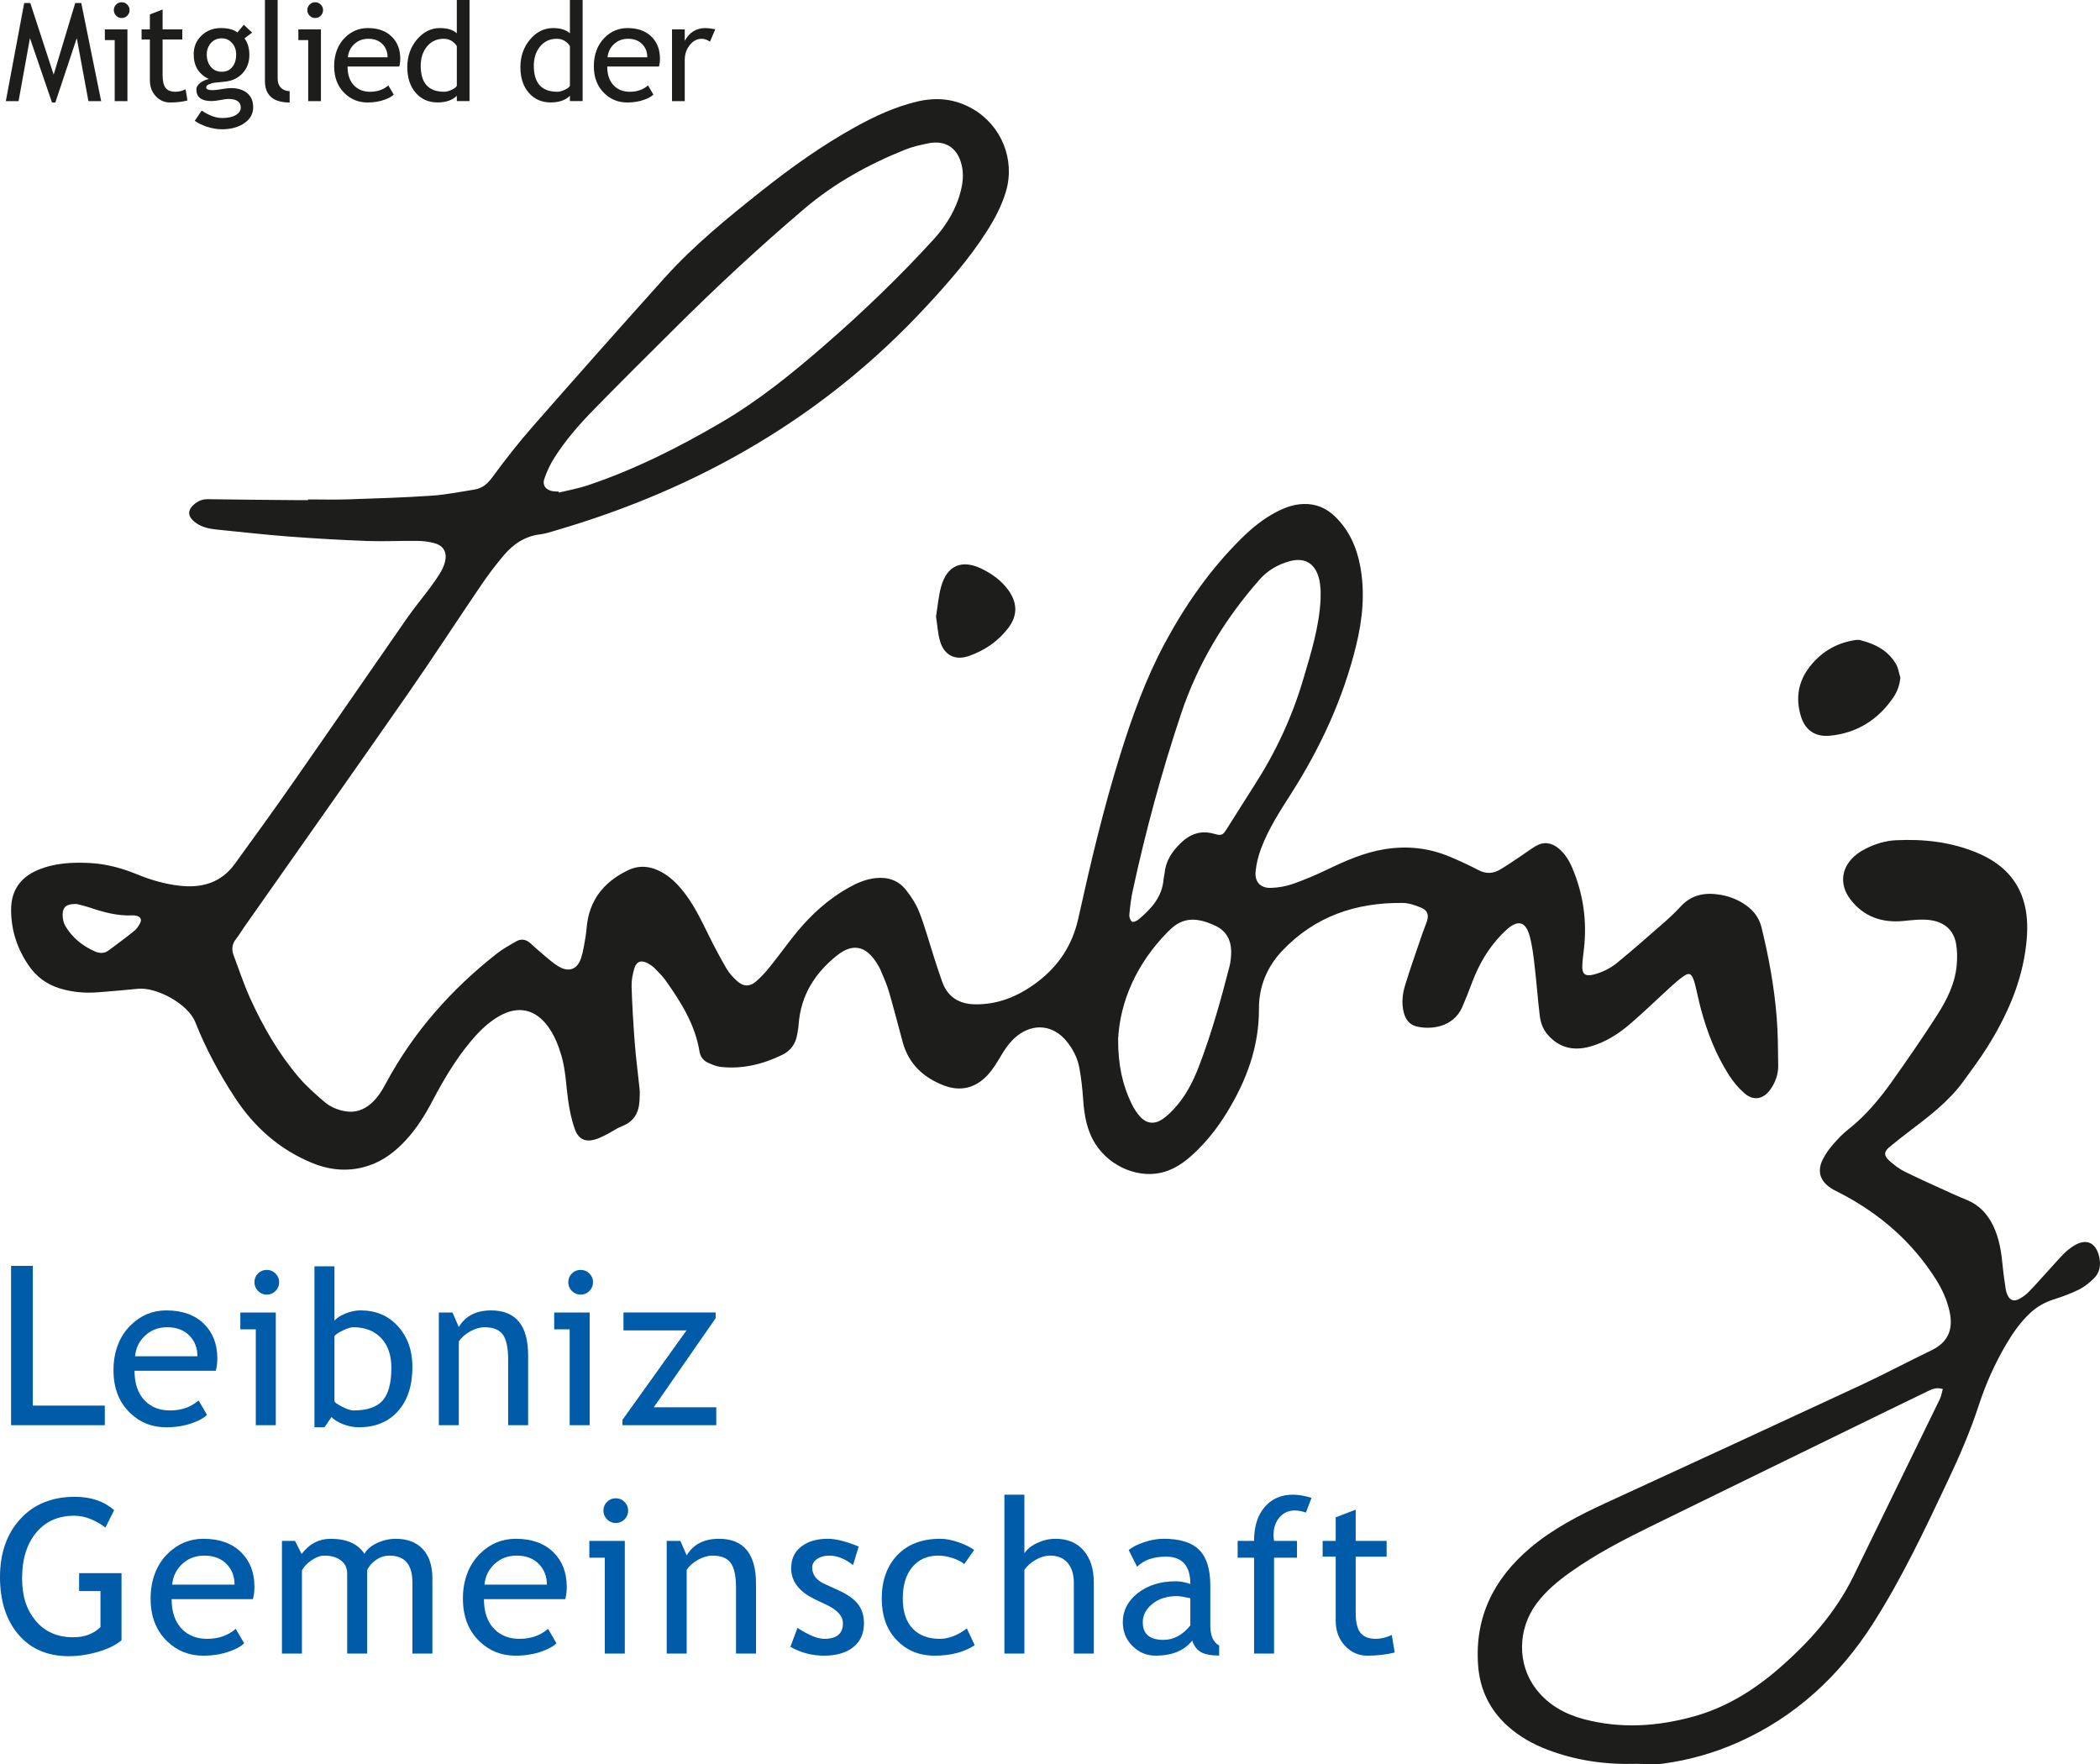 <?xml version="1.0" encoding="UTF-8"?>
<svg xmlns="http://www.w3.org/2000/svg" viewBox="0 0 2602.25 2186.17">
  <defs>
    <style>
      .cls-1 {
        fill: #005ca9;
      }

      .cls-2 {
        fill: #1d1d1b;
      }
    </style>
  </defs>
  <g id="Ebene_1_Kopie" data-name="Ebene 1 Kopie">
    <g>
      <path class="cls-2" d="m381.81,618.88c16.66,0,33.33.46,49.97-.1,34.29-1.14,68.6-2.22,102.83-4.52,17.86-1.2,35.57-4.77,53.3-7.6,9.62-1.54,16.11-6.98,22.11-15.17,15.74-21.47,32.19-42.53,49.74-62.55,54.24-61.9,108.82-123.51,163.85-184.71,36.22-40.28,78.17-74.38,120.5-107.95,36.58-29.01,74.54-56.06,115.44-78.73,24.5-13.58,49.79-25.29,77.27-31.77,24.06-5.67,46.78-3.33,68.45,9.14,35.61,20.49,52.88,62.77,41.32,102.14-5.3,18.07-14.11,34.47-24.19,50.23-21.64,33.83-48.05,63.83-75.26,93.18-126.3,136.2-281.19,225.07-458.48,276.86-6.38,1.86-12.79,4.05-19.33,4.83-18.72,2.23-33.13,12-44.85,25.72-10.14,11.87-19.57,24.44-28.36,37.36-30.35,44.61-59.67,89.93-90.49,134.2-67.38,96.79-135.44,193.1-203.21,289.62-3.25,4.63-6.05,9.63-9.6,14.01-5.13,6.33-6.23,13.05-3.4,20.52,6.7,17.72,12.57,35.82,20.38,53.04,16,35.29,35.28,68.82,60.52,98.41,9.44,11.07,20.58,20.8,31.66,30.32,7.06,6.06,15.7,9.78,25.12,11.56,12.45,2.34,23.04-1.19,32.38-9.18,8.24-7.04,13.77-16.11,18.86-25.57,34.12-63.5,80.91-116.24,137.41-160.58,7.28-5.72,15.56-10.21,23.59-14.92,6.09-3.57,12.12-2.94,17.52,1.86,5.48,4.86,10.84,9.86,16.48,14.53,6.15,5.08,12.13,10.57,18.94,14.61,12.53,7.44,23.02,3.66,27.65-10.1,2.84-8.44,4.06-17.45,5.6-26.27,1.14-6.55,1.34-13.26,2.45-19.82,5.14-30.58,23.85-50.63,50.91-63.39,14.61-6.89,29.27-4.38,42.96,3.75,11.38,6.76,20.16,16.28,27.96,26.79,11.18,15.06,19.3,31.83,27.52,48.59,7.17,14.62,14.79,29.06,23,43.13,3.45,5.92,8.44,11.21,13.6,15.8,7.33,6.5,15.12,6.72,22.59.34,6.53-5.57,12.39-12.08,17.79-18.79,11.27-14.02,21.67-28.74,33.09-42.62,18.13-22.03,39.07-40.98,64.09-55.05,10.49-5.9,21.37-10.6,33.6-11.91,15.1-1.62,28.11,2.73,37.4,14.47,6.73,8.51,12.91,18.03,16.8,28.08,7.07,18.26,12.21,37.27,18.23,55.94,3.27,10.13,6.49,20.28,10.13,30.28,6.9,18.98,21.3,27.4,40.85,27.65,28.87.37,53.99-10.37,76.59-27.36,26.52-19.94,43.78-46.04,51.02-78.73,15.04-67.91,30.98-135.61,51.69-202.08,14.97-48.05,31.93-95.38,55.85-139.82,25.38-47.16,55.86-90.75,93.97-128.66,13.27-13.2,27.68-25.04,44.43-33.69,10.42-5.38,21.22-9.29,33.23-9.65,15.27-.47,28.05,4.96,38.82,15.31,17.73,17.03,27.15,38.47,31.52,62.24,6.01,32.71,2.78,65.11-4.98,97.08-16.1,66.34-44.38,127.44-81.05,184.78-13.83,21.63-27.76,43.22-36.84,67.35-3.47,9.22-6.01,19.13-6.87,28.91-1.12,12.9,6.2,20.46,19.13,20.03,9.17-.31,18.64-1.95,27.28-4.99,14.7-5.17,29.12-11.35,43.18-18.11,22.56-10.84,45.29-20.77,70.26-24.82,28.03-4.55,55.09-1.61,81.18,9.43,11.94,5.05,23.76,10.48,35.25,16.48,9.24,4.83,18,4.45,26.52-.58,8.87-5.24,17.34-11.16,25.94-16.86,6.1-4.04,11.94-8.52,18.23-12.25,10.1-5.99,19.79-4.47,28.65,2.88,7.89,6.54,13.04,15.13,16.95,24.4,13.62,32.29,18.31,65.89,14.24,100.71-.81,6.95-1.81,13.91-1.98,20.88-.25,9.61,3.85,12.69,13.18,10.44,11.18-2.7,21.46-7.76,30.22-14.95,19.02-15.64,37.57-31.87,56.1-48.11,7.76-6.8,15.42-13.82,22.37-21.43,13.65-14.95,30.62-17.79,49.35-14.56,11.6,2,22.42,6.3,32.04,13.23,9.51,6.85,16.02,15.69,18.87,27.31,8.97,36.6,15.75,73.6,18.76,111.15,1.59,19.88,1.65,39.9,1.89,59.87.13,10.91-3.45,20.98-9.86,29.89-8.58,11.92-20.66,14.26-31.8,4.65-7.44-6.42-14.03-14.33-19.34-22.63-16.09-25.15-26.91-52.71-34.66-81.47-2.34-8.67-4.1-17.5-6.23-26.22-.94-3.87-1.84-7.81-3.31-11.49-2.65-6.66-5.52-7.82-11.34-3.89-5.5,3.71-10.57,8.11-15.49,12.58-17,15.47-33.48,31.54-50.88,46.54-14.94,12.88-31.5,23.56-50.9,28.76-20.48,5.48-38.12,1.17-52.25-15.4-5.91-6.93-8.5-15.17-9.51-23.76-2.39-20.16-3.88-40.42-6.23-60.58-1.42-12.2-2.8-24.54-5.89-36.38-5.08-19.47-14.92-21.94-29.82-8.08-16.83,15.66-29.21,34.53-38.21,55.6-3.53,8.26-6.51,16.75-9.83,25.11-1.96,4.95-4.02,9.86-6.17,14.73-10.92,24.68-38.84,28.1-56.87,23.51-8.36-2.13-13.14-8.5-15.34-16.9-2.98-11.38-1.82-22.78,1.45-33.57,6.65-21.94,14.44-43.53,21.82-65.24,1.61-4.72,3.64-9.3,5.21-14.03,2.74-8.26,1.11-13.87-6.83-17.22-7.24-3.05-15.25-5.86-22.96-5.96-57.81-.74-108.92,16.53-149.39,59.29-18.79,19.85-28.94,44.37-28.81,71.62.23,47.39-15.55,89.38-39.81,128.93-11.72,19.11-25.5,36.64-42.1,51.82-10.17,9.3-21.23,17.22-34.57,21.36-30.55,9.49-67.32-5.13-85.92-33.98-10.84-16.81-14.05-35.62-15.42-55.13-.93-13.24-2.31-26.52-4.72-39.55-2.27-12.22-7.91-23.29-15.86-33.01-16.4-20.04-40.63-22.75-60.99-6.82-9.1,7.12-15.3,16.5-21.16,26.3-4.59,7.68-9.31,15.52-15.31,22.07-14.99,16.35-33.71,21.25-54.52,13.29-25.25-9.66-43.61-26.57-51.02-53.52-5.73-20.85-11.01-41.83-17.06-62.6-2.59-8.91-6.46-17.46-10.04-26.05-1.53-3.66-3.61-7.14-5.77-10.49-13.32-20.61-29.49-23.67-48.57-8.48-27.52,21.91-45,49.63-47.59,85.55-.31,4.3-1.14,8.57-1.87,12.84-1.94,11.29-8.04,19.72-18.28,24.72-24.08,11.75-49.41,17.96-76.33,15.03-5.46-.59-10.88-2.94-15.97-5.26-5.75-2.62-9.35-7.49-10.38-13.84-5.41-33.22-22.71-60.8-41.65-87.54-3.83-5.4-8.56-10.21-13.22-14.95-2.53-2.58-5.58-4.8-8.74-6.56-8.4-4.7-14.47-2.88-17.17,6.16-2.16,7.24-3.62,15.07-3.37,22.57.78,23.61,2.15,47.22,4,70.77,1.48,18.91,4.08,37.73,5.97,56.62.43,4.27.04,8.64-.12,12.96-.56,15.32-6.62,26.76-21.8,32.57-6.16,2.36-11.67,6.38-17.57,9.46-4.12,2.15-8.29,4.3-12.64,5.92-13.68,5.11-23.31,1.85-28.16-11.71-4.21-11.78-6.7-24.36-8.43-36.8-2.52-18.11-2.98-36.51-8.18-54.23-3.68-12.53-8.36-24.58-15.99-35.31-16.09-22.65-37.87-27.39-61.9-13.32-14.31,8.37-25.67,20.09-36.08,32.77-18.26,22.25-32.77,46.93-46.11,72.34-9.17,17.47-19.61,34.06-33.11,48.57-12.64,13.6-27.07,24.76-44.81,30.87-24.07,8.3-47.95,6.45-71.17-3.14-40.05-16.53-71.2-44.08-94.83-79.94-19.64-29.8-36.62-61.35-49.7-94.45-8.99-22.74-48.34-43.74-71.25-41.32-16.22,1.71-32.5,2.96-48.76,4.28-16.41,1.33-32.57.03-48.36-4.91-15.86-4.97-28.57-14.45-37.9-27.95-14.36-20.79-21.99-44-21.99-69.37,0-23.46,11.23-39.91,32.74-49.07,20.71-8.82,42.51-9.98,64.69-8.84,20.55,1.06,39.9,6.29,58.85,14.09,16.62,6.84,33.83,11.83,51.84,13.98,27.83,3.31,51.83-3.35,68.89-26.72,25.33-34.7,50.41-69.6,74.99-104.83,46.32-66.38,92.12-133.12,138.36-199.55,9.13-13.11,19.39-25.43,28.94-38.26,4.57-6.13,8.96-12.44,12.9-18.98,2.37-3.94,4.29-8.36,5.43-12.81,2.95-11.6-1.38-19.9-12.87-23.21-6.93-1.99-14.39-2.8-21.63-2.89-20.66-.24-41.35.9-61.98.13-32.61-1.22-65.2-3.1-97.74-5.57-29.2-2.22-58.31-5.6-87.45-8.47-9.67-.95-19.07-2.62-27.22-8.59-10.64-7.8-10.81-16.05-.32-24.09,4.65-3.56,9.62-5.15,15.69-5.05,37.65.6,75.31.83,112.97,1.18,3.67.03,7.33,0,11,0,0-.3,0-.6,0-.9Zm310.4-9.76c.11.42.23.84.34,1.26,11.89-2.93,24.06-5.05,35.63-8.93,58.28-19.56,112.92-47.12,165.8-78.08,45.86-26.85,87.09-60.18,127.12-94.95,47.59-41.32,93-84.92,135.52-131.46,15.9-17.4,28.08-37.19,33.94-60.35,2.64-10.42,3.66-20.91,1.2-31.62-4.91-21.42-19.73-31.67-41.16-27.43-9.75,1.93-19.63,4.14-28.81,7.81-45.4,18.15-87.87,41.65-125.21,73.39-56.12,47.72-110.01,97.89-162.21,149.87-33.05,32.91-66.18,65.74-98.77,99.1-17.93,18.35-34.86,37.74-48.65,59.48-5.11,8.06-9.3,16.94-12.38,25.97-2.84,8.33,1.91,14.23,10.65,15.53,2.3.34,4.65.28,6.98.41Zm944.19,134.37c0-4.65.25-9.32-.07-13.95-.3-4.3-.82-8.65-1.9-12.8-4.84-18.65-17.72-26.37-36.18-21.34-14.4,3.93-27.12,11.17-37.09,22.42-43.58,49.18-76.89,104.62-97.7,166.92-24.03,71.95-43.88,145.15-59.9,219.33-2.1,9.71-3.25,19.67-4.14,29.57-.26,2.83,1.21,6.72,3.29,8.49,1.14.97,5.77-.78,7.83-2.5,15.9-13.25,29.57-28.01,31.33-50.16.21-2.64,1.08-5.23,1.33-7.87,1.46-15.13,9.35-26.73,19.93-36.94,11.62-11.21,24.8-16.07,41-11.52,9.89,2.77,10.98,1.99,16.32-6.41,11.42-17.98,22.66-36.09,34.18-54,26.28-40.85,46.57-84.44,60.31-131.03,9.5-32.22,19.6-64.32,21.45-98.2Zm-250.86,544.22c-.07,33.18,5.77,57.26,16.7,80.07,2.7,5.63,6.25,11.08,10.39,15.74,7.95,8.94,17.78,10.09,27.71,3.41,4.91-3.3,9.35-7.49,13.44-11.8,14.7-15.45,24.32-33.95,31.89-53.69,15.49-40.43,27.14-82.03,37.88-123.9,1.55-6.04,2.16-12.5,2.08-18.75-.17-14.12-6.44-25.46-19.27-31.46-21.76-10.17-40.27-12.4-58.37,6.58-.23.24-.51.43-.75.66-38.64,39.06-59.28,86-61.72,133.13ZM95.25,1120.25c-12.54-.54-17.49,3.39-17.66,13.04-.08,4.73.99,10.12,3.36,14.13,8.54,14.4,21.03,24.63,36.35,31.43,5.9,2.62,11.78,2.92,17.05-.94,10.97-8.02,21.84-16.2,32.41-24.73,2.98-2.41,5.19-6.07,7-9.55,2.07-3.97.52-7.14-3.67-8.57-1.84-.63-3.94-.86-5.89-.76-18.28.91-35.5-3.84-52.59-9.53-6.26-2.09-12.74-3.53-16.36-4.51Z"/>
      <path class="cls-2" d="m2027.61,2185.7c-37.59,1.12-74.32-3.96-109.63-17.38-18.2-6.92-35.03-16.22-49.58-29.32-22.36-20.13-34.56-45.32-36.76-75.24-4.39-59.53,19.15-106.93,63.73-144.94,28.41-24.22,61.21-41.1,94.91-56.59,105.19-48.36,210.33-96.83,315.3-145.65,29.56-13.75,58.34-29.15,87.73-43.26,21.67-10.4,27.02-27.07,22.65-47.62-3.09-14.55-9.14-27.84-16.98-40.28-29.34-46.53-69.46-81.21-117.98-106.57-4.13-2.16-8.42-4.07-12.29-6.63-13.76-9.07-17.26-21.55-9.59-36.28,3.35-6.43,7.74-12.47,12.5-17.96,5.65-6.53,11.68-12.93,18.45-18.25,21.49-16.87,38.77-37.56,54.4-59.59,19.07-26.88,37.85-54,55.65-81.73,12.24-19.07,22.58-39.46,24.59-62.64.77-8.84.74-18.05-.87-26.73-3.13-16.77-14.61-26.36-31.52-28.79-11.38-1.63-22.55-.05-33.82,1.02-26.31,2.5-48.89-5.15-65.34-26.5-14.84-19.28-11.5-41.43,7.74-56.27,3.4-2.62,7.16-4.89,11.01-6.83,11.71-5.91,24.29-9.82,37.25-10.46,34.58-1.7,68.57,2.06,100.81,15.55,29.11,12.18,50.6,31.83,58.7,63.54,4.27,16.7,3.99,33.72,2.06,50.65-5.32,46.68-24.07,88.38-48.78,127.64-8.86,14.07-18.92,27.39-28.66,40.89-18,24.96-42.18,43.34-66.35,61.7-8.49,6.45-16.9,13.01-25.13,19.78-7.36,6.06-7.82,10.82-.65,17.32,5.86,5.32,12.42,10.3,19.48,13.77,19.99,9.82,40.39,18.82,60.65,28.07,5.45,2.49,10.99,4.76,16.51,7.07,14.9,6.21,25.01,17.2,31.98,31.5,7.74,15.88,10.27,32.91,11.9,50.23.9,9.6,2.39,19.14,3.76,28.69.33,2.27,1.07,4.55,1.99,6.67,3,6.9,7.73,8.95,14.42,5.47,4.37-2.27,8.61-5.27,12.03-8.8,9.03-9.32,17.57-19.11,26.33-28.7,5.84-6.39,11.54-12.92,17.63-19.07,3.25-3.29,7-6.2,10.87-8.75,15.86-10.46,28.36-5.45,32.58,13.08,2.28,10.01.75,19.59-6.8,26.87-5.45,5.25-11.58,10.28-18.3,13.6-10.08,4.98-20.78,8.89-31.52,12.31-11.05,3.53-20.68,9-29.07,16.88-12.02,11.29-21.38,24.63-29.67,38.75-14.04,23.93-25.33,49.2-33.9,75.49-10.45,32.06-23.8,62.85-38.16,93.26-28.44,60.24-56.83,120.62-92.69,176.83-41.54,65.1-96.39,116.12-167.79,147.76-29.67,13.15-60.7,21.92-92.83,26.2-10.8,1.44-21.95.23-32.93.23Zm379.85-464.48c-8.07-2.37-13.25.14-18.31,2.56-16.8,8.04-33.54,16.2-50.28,24.37-97.74,47.73-195.52,95.39-293.2,143.25-34.38,16.85-68.34,34.51-99.67,56.76-15.53,11.03-30.11,23.14-41.66,38.5-23.93,31.84-24.51,75.4-1.12,106.05,15.18,19.89,35.94,31.4,59.67,37.67,45.62,12.06,91.09,9.03,136.04-3.44,39.18-10.86,73.17-31.68,103.77-57.98,38.43-33.04,71.86-70.27,94.31-116.35,35.56-72.98,71.25-145.91,106.77-218.91,1.78-3.65,2.35-7.88,3.67-12.49Z"/>
      <path class="cls-2" d="m2354.84,839.56c-.8,9.36-3.77,17.51-8.71,24.73-18.9,27.68-45.18,44.17-78.46,47.37-18.61,1.79-30.98-7-36.19-24.54-6.67-22.45-3.07-42.89,11.25-61.19,13.64-17.42,31.51-28.35,53.4-32.32,2.92-.53,6.14-1.1,8.91-.41,18.27,4.56,34.44,12.73,44.35,29.57,2.91,4.94,3.69,11.15,5.44,16.77Z"/>
      <path class="cls-2" d="m1159.9,763.94c2.05-12.47,3-25.18,6.37-37.22,7.3-26.02,25.57-33.83,49.91-22.04,12.97,6.28,24.61,14.58,33.23,26.44,11.43,15.74,11.77,31.52.1,46.94-12.56,16.58-29.34,27.99-48.81,34.8-17.15,6-30.72-.92-35.81-18.3-2.86-9.74-3.37-20.18-4.98-30.62Z"/>
    </g>
  </g>
  <g id="Ebene_2" data-name="Ebene 2">
    <g>
      <path class="cls-1" d="m13.72,1766.04v-197.43h26.95v173.17h89.21v24.26H13.72Z"/>
      <path class="cls-1" d="m267.35,1698.63h-100.65c0,16.34,4.48,28.9,13.43,37.68,7.91,7.65,18.08,11.47,30.51,11.47,14.17,0,25.99-4.13,35.46-12.38l10.43,17.86c-3.83,3.83-9.69,7.13-17.6,9.91-9.91,3.65-20.95,5.48-33.11,5.48-17.56,0-32.46-5.95-44.72-17.86-13.65-13.12-20.47-30.77-20.47-52.93s7-41.5,20.99-55.41c12.52-12.43,27.33-18.64,44.46-18.64,19.9,0,35.5,5.61,46.8,16.82,10.95,10.78,16.43,25.08,16.43,42.89,0,5.48-.65,10.52-1.96,15.12Zm-60.1-53.97c-11.04,0-20.29,3.56-27.77,10.69-7.13,6.78-11.17,15.21-12.12,25.29h77.31c0-9.99-3.13-18.34-9.39-25.03-6.87-7.3-16.21-10.95-28.03-10.95Z"/>
      <path class="cls-1" d="m316.98,1766.04v-118.77h-19.16v-20.86h43.94v139.63h-24.77Zm13.56-192.43c4.26,0,7.89,1.5,10.89,4.5s4.5,6.58,4.5,10.76-1.5,7.89-4.5,10.89c-3,3-6.63,4.5-10.89,4.5s-7.76-1.5-10.76-4.5-4.5-6.63-4.5-10.89,1.48-7.87,4.43-10.82c2.95-2.95,6.56-4.43,10.82-4.43Z"/>
      <path class="cls-1" d="m410.79,1756l-8.73,12.65h-12.39v-199.47h24.77v67.53c2.35-3.21,6.76-6.17,13.23-8.87,6.47-2.69,12.84-4.04,19.1-4.04,19.12,0,34.61,6.61,46.48,19.82,11.86,13.21,17.8,29.9,17.8,50.06,0,23.29-5.95,41.61-17.86,54.95-11.91,13.34-28.03,20.01-48.37,20.01-6.61,0-13.1-1.24-19.49-3.72-6.39-2.48-11.23-5.45-14.54-8.93Zm3.65-100.38v80.57c0,1.39,3.08,3.67,9.26,6.84,6.17,3.17,10.86,4.76,14.08,4.76,16.86,0,28.94-4.04,36.24-12.12,7.3-8.08,10.95-21.64,10.95-40.68,0-15.82-4.26-28.16-12.78-37.03-8.52-8.87-19.99-13.3-34.42-13.3-3.04,0-7.28,1.3-12.71,3.91-5.43,2.61-8.98,4.96-10.63,7.04Z"/>
      <path class="cls-1" d="m629.68,1766.04v-81.22c0-14.86-2.24-25.27-6.71-31.22-4.48-5.95-11.97-8.93-22.49-8.93-5.65,0-11.56,1.69-17.73,5.08-6.17,3.39-10.91,7.56-14.21,12.52v103.78h-24.77v-139.63h16.95l7.82,17.99c8.17-13.73,21.51-20.6,40.02-20.6,30.59,0,45.89,18.6,45.89,55.8v86.44h-24.77Z"/>
      <path class="cls-1" d="m705.91,1766.04v-118.77h-19.16v-20.86h43.94v139.63h-24.77Zm13.56-192.43c4.26,0,7.89,1.5,10.89,4.5s4.5,6.58,4.5,10.76-1.5,7.89-4.5,10.89c-3,3-6.63,4.5-10.89,4.5s-7.76-1.5-10.76-4.5-4.5-6.63-4.5-10.89,1.48-7.87,4.43-10.82c2.95-2.95,6.56-4.43,10.82-4.43Z"/>
      <path class="cls-1" d="m810.14,1743.87h77.44v22.16h-116.29v-6.52l79.4-110.95h-78.09v-22.16h114.21v7.04l-76.66,110.42Z"/>
      <path class="cls-1" d="m141.45,1871.34l-10.82,21.51c-13.12-9.73-25.99-14.6-38.59-14.6-19.99,0-35.77,7.04-47.32,21.12-11.56,14.08-17.34,32.72-17.34,55.93s5.67,39.85,17.01,53.32c11.34,13.47,26.79,20.21,46.35,20.21,13.9,0,25.16-4.17,33.77-12.52v-44.72h-26.47v-22.16h52.54v83.18c-6.95,5.91-16.64,10.67-29.07,14.28-12.43,3.61-24.51,5.41-36.24,5.41-26.33,0-47.13-8.93-62.38-26.79-15.25-17.86-22.88-41.61-22.88-71.25s8.36-53.52,25.1-71.9c16.73-18.38,39.31-27.57,67.73-27.57,19.9,0,36.11,5.52,48.63,16.56Z"/>
      <path class="cls-1" d="m313.34,1981.63h-100.65c0,16.34,4.48,28.9,13.43,37.68,7.91,7.65,18.08,11.47,30.51,11.47,14.17,0,25.99-4.13,35.46-12.38l10.43,17.86c-3.83,3.83-9.69,7.13-17.6,9.91-9.91,3.65-20.95,5.48-33.11,5.48-17.56,0-32.46-5.95-44.72-17.86-13.65-13.12-20.47-30.77-20.47-52.93s7-41.5,20.99-55.41c12.52-12.43,27.33-18.64,44.46-18.64,19.9,0,35.5,5.61,46.8,16.82,10.95,10.78,16.43,25.08,16.43,42.89,0,5.48-.65,10.52-1.96,15.12Zm-60.1-53.97c-11.04,0-20.29,3.56-27.77,10.69-7.13,6.78-11.17,15.21-12.12,25.29h77.31c0-9.99-3.13-18.34-9.39-25.03-6.87-7.3-16.21-10.95-28.03-10.95Z"/>
      <path class="cls-1" d="m511.04,2049.04v-88.39c0-21.99-9.52-32.98-28.55-32.98-6,0-11.6,1.85-16.82,5.54-5.21,3.7-8.78,7.89-10.69,12.58v103.25h-24.77v-99.21c0-6.86-2.59-12.27-7.76-16.23-5.17-3.95-12.02-5.93-20.53-5.93-4.95,0-10.23,1.91-15.84,5.74-5.61,3.83-9.58,8.04-11.93,12.65v102.99h-24.77v-139.63h16.17l8.21,16.17c9.56-12.52,21.51-18.77,35.85-18.77,19.99,0,33.98,6.21,41.98,18.64,2.78-5.3,7.95-9.73,15.51-13.3,7.56-3.56,15.34-5.34,23.34-5.34,14.43,0,25.6,4.28,33.51,12.84,7.91,8.56,11.86,20.58,11.86,36.05v93.35h-24.77Z"/>
      <path class="cls-1" d="m700.35,1981.63h-100.65c0,16.34,4.48,28.9,13.43,37.68,7.91,7.65,18.08,11.47,30.51,11.47,14.17,0,25.99-4.13,35.46-12.38l10.43,17.86c-3.83,3.83-9.69,7.13-17.6,9.91-9.91,3.65-20.95,5.48-33.11,5.48-17.56,0-32.46-5.95-44.72-17.86-13.65-13.12-20.47-30.77-20.47-52.93s7-41.5,20.99-55.41c12.52-12.43,27.33-18.64,44.46-18.64,19.9,0,35.5,5.61,46.8,16.82,10.95,10.78,16.43,25.08,16.43,42.89,0,5.48-.65,10.52-1.96,15.12Zm-60.1-53.97c-11.04,0-20.29,3.56-27.77,10.69-7.13,6.78-11.17,15.21-12.12,25.29h77.31c0-9.99-3.13-18.34-9.39-25.03-6.87-7.3-16.21-10.95-28.03-10.95Z"/>
      <path class="cls-1" d="m749.45,2049.04v-118.77h-19.16v-20.86h43.94v139.63h-24.77Zm13.56-192.43c4.26,0,7.89,1.5,10.89,4.5s4.5,6.58,4.5,10.76-1.5,7.89-4.5,10.89c-3,3-6.63,4.5-10.89,4.5s-7.76-1.5-10.76-4.5-4.5-6.63-4.5-10.89,1.48-7.87,4.43-10.82c2.95-2.95,6.56-4.43,10.82-4.43Z"/>
      <path class="cls-1" d="m912.06,2049.04v-81.22c0-14.86-2.24-25.27-6.71-31.22-4.48-5.95-11.97-8.93-22.49-8.93-5.65,0-11.56,1.69-17.73,5.08-6.17,3.39-10.91,7.56-14.21,12.52v103.78h-24.77v-139.63h16.95l7.82,17.99c8.17-13.73,21.51-20.6,40.02-20.6,30.59,0,45.89,18.6,45.89,55.8v86.44h-24.77Z"/>
      <path class="cls-1" d="m979.46,2040.69l8.73-23.47c13.82,9.04,24.94,13.56,33.38,13.56,15.3,0,22.95-6.43,22.95-19.29,0-9.21-7.39-17.12-22.16-23.73-11.39-5.21-19.06-9.17-23.01-11.86-3.96-2.69-7.39-5.76-10.3-9.19-2.91-3.43-5.08-7.08-6.52-10.95-1.43-3.87-2.15-8.02-2.15-12.45,0-11.47,4.17-20.42,12.52-26.86,8.34-6.43,19.25-9.65,32.72-9.65,10.17,0,22.99,3.22,38.46,9.65l-7.04,22.95c-9.82-7.82-19.69-11.73-29.59-11.73-5.91,0-10.89,1.39-14.93,4.17-4.04,2.78-6.06,6.3-6.06,10.56,0,8.95,5.08,15.73,15.25,20.34l17.73,8.08c10.86,4.95,18.77,10.6,23.73,16.95,4.95,6.35,7.43,14.3,7.43,23.86,0,12.52-4.39,22.32-13.17,29.4-8.78,7.08-20.95,10.62-36.5,10.62-14.69,0-28.51-3.65-41.46-10.95Z"/>
      <path class="cls-1" d="m1207.08,1920.75l-12.25,17.47c-2.52-2.52-6.98-4.91-13.36-7.17-6.39-2.26-12.67-3.39-18.84-3.39-13.47,0-24.16,4.71-32.07,14.14-7.91,9.43-11.86,22.36-11.86,38.79s4.04,28.79,12.12,37.35c8.08,8.56,19.29,12.84,33.64,12.84,11.12,0,22.34-4.3,33.64-12.91l9.78,20.86c-13.3,8.6-29.77,12.91-49.41,12.91s-34.77-6.39-47.19-19.16c-12.43-12.78-18.64-30.07-18.64-51.89s6.45-40.11,19.36-53.58c12.91-13.47,30.57-20.21,53-20.21,7.21,0,15.04,1.52,23.47,4.56,8.43,3.04,14.64,6.17,18.64,9.39Z"/>
      <path class="cls-1" d="m1330.66,2049.04v-87.74c0-10.43-2.56-18.64-7.69-24.64-5.13-6-12.34-9-21.64-9-6,0-12.02,1.76-18.06,5.28-6.04,3.52-10.67,7.63-13.88,12.32v103.78h-24.77v-196.86h24.77v72.62c3.3-5.13,8.62-9.41,15.97-12.84,7.34-3.43,14.93-5.15,22.75-5.15,14.77,0,26.36,4.87,34.74,14.6,8.39,9.73,12.58,23.03,12.58,39.89v87.74h-24.77Z"/>
      <path class="cls-1" d="m1477.38,2033c-9.91,12.43-25.08,18.64-45.5,18.64-10.95,0-20.45-3.98-28.49-11.93-8.04-7.95-12.06-17.84-12.06-29.66,0-14.17,6.19-26.14,18.58-35.92,12.38-9.78,28.18-14.67,47.39-14.67,5.21,0,11.12,1.13,17.73,3.39,0-22.6-10.08-33.9-30.25-33.9-15.47,0-27.38,4.17-35.72,12.52l-10.43-20.73c4.69-3.82,11.19-7.11,19.49-9.84,8.3-2.74,16.23-4.11,23.79-4.11,20.25,0,34.96,4.61,44.13,13.82,9.17,9.21,13.75,23.86,13.75,43.94v50.06c0,12.25,3.65,20.43,10.95,24.51v12.38c-10.08,0-17.62-1.43-22.62-4.3-5-2.87-8.58-7.6-10.76-14.21Zm-2.35-52.54c-7.82-1.74-13.3-2.61-16.43-2.61-12.52,0-22.73,3.22-30.64,9.65-7.91,6.43-11.86,14.04-11.86,22.81,0,14.52,8.56,21.77,25.68,21.77,12.52,0,23.6-5.95,33.25-17.86v-33.77Z"/>
      <path class="cls-1" d="m1618.28,1874.34c-5.04-1.74-9.74-2.61-14.08-2.61-7.56,0-13.8,2.87-18.71,8.6-4.91,5.74-7.37,12.99-7.37,21.77,0,2.35.22,4.78.65,7.3h28.42v20.86h-28.42v118.77h-24.77v-118.77h-20.34v-20.86h20.34c0-17.82,4.39-31.81,13.17-41.98,8.78-10.17,20.38-15.25,34.81-15.25,7.21,0,14.95,1.3,23.21,3.91l-6.91,18.25Z"/>
      <path class="cls-1" d="m1655.15,1928.96h-16.17v-19.55h16.17v-29.2l24.77-9.52v38.72h38.33v19.55h-38.33v69.36c0,11.73,1.98,20.08,5.93,25.03,3.95,4.96,10.32,7.43,19.1,7.43,6.34,0,12.91-1.61,19.69-4.82l3.65,21.77c-10.26,2.61-21.51,3.91-33.77,3.91-11.04,0-20.36-4.11-27.96-12.32-7.61-8.21-11.41-18.58-11.41-31.09v-79.27Z"/>
    </g>
    <g>
      <path class="cls-2" d="m109.58,125.34l-14.44-78.11-26.56,79.77h-4.15l-27.31-79.77-14.11,78.11H7.23L29.98,3.74h7.55l28.97,88.74L93.23,3.74h7.47l24.65,121.61h-15.77Z"/>
      <path class="cls-2" d="m142.14,125.34V49.72h-12.2v-13.28h27.97v88.9h-15.77ZM150.77,2.82c2.71,0,5.02.96,6.93,2.86,1.91,1.91,2.86,4.19,2.86,6.85s-.95,5.02-2.86,6.93c-1.91,1.91-4.22,2.86-6.93,2.86s-4.94-.95-6.85-2.86c-1.91-1.91-2.86-4.22-2.86-6.93s.94-5.01,2.82-6.89,4.18-2.82,6.89-2.82Z"/>
      <path class="cls-2" d="m185.73,48.89h-10.29v-12.45h10.29v-18.59l15.77-6.06v24.65h24.4v12.45h-24.4v44.16c0,7.47,1.26,12.78,3.78,15.94,2.52,3.15,6.57,4.73,12.16,4.73,4.04,0,8.22-1.02,12.53-3.07l2.32,13.86c-6.53,1.66-13.7,2.49-21.5,2.49-7.03,0-12.96-2.62-17.81-7.84-4.84-5.23-7.26-11.83-7.26-19.8v-50.47Z"/>
      <path class="cls-2" d="m241.36,149.66l8.55-12.62c9.19,6.14,17.65,9.21,25.4,9.21,7.14,0,12.77-1.23,16.89-3.69,4.12-2.46,6.18-5.52,6.18-9.17,0-7.19-5.2-10.79-15.61-10.79-1.77,0-4.98.44-9.63,1.33-4.65.89-8.27,1.33-10.87,1.33-12.62,0-18.93-4.76-18.93-14.28,0-2.93,1.48-5.59,4.44-7.97,2.96-2.38,6.63-4.09,11-5.15-12.51-5.87-18.76-16.05-18.76-30.55,0-9.3,3.24-17.04,9.71-23.24,6.47-6.2,14.47-9.3,23.99-9.3,8.74,0,15.58,1.8,20.5,5.4l7.89-9.46,10.29,9.71-9.46,7.14c4.04,5.26,6.06,12.12,6.06,20.59,0,8.96-2.79,16.49-8.38,22.58-5.59,6.09-12.92,9.57-22,10.46l-13.03,1.33c-1.55.17-3.62.76-6.23,1.78-2.6,1.03-3.9,2.37-3.9,4.03,0,2.27,2.71,3.4,8.13,3.4,2.38,0,6.09-.43,11.12-1.29,5.04-.86,8.77-1.29,11.21-1.29,8.74,0,15.56,2.09,20.46,6.27,4.9,4.18,7.35,9.97,7.35,17.39,0,8.19-3.67,14.8-11,19.84-7.33,5.04-16.62,7.55-27.85,7.55-5.76,0-11.82-1.02-18.18-3.07-6.36-2.05-11.48-4.54-15.36-7.47Zm33.45-102.18c-5.48,0-9.95,1.94-13.41,5.81-3.46,3.87-5.19,8.58-5.19,14.11,0,6.2,1.67,11.33,5.02,15.4,3.35,4.07,7.87,6.1,13.57,6.1s9.96-1.98,13.12-5.93c3.15-3.96,4.73-9.14,4.73-15.56,0-5.53-1.7-10.24-5.1-14.11-3.4-3.87-7.65-5.81-12.74-5.81Z"/>
      <path class="cls-2" d="m328.29,100.19V0h15.77v97.53c0,4.76,1.37,8.51,4.11,11.25,2.74,2.74,6.32,4.11,10.75,4.11v14.11c-20.42,0-30.63-8.94-30.63-26.81Z"/>
      <path class="cls-2" d="m381.92,125.34V49.72h-12.2v-13.28h27.97v88.9h-15.77Zm8.63-122.52c2.71,0,5.02.96,6.93,2.86,1.91,1.91,2.86,4.19,2.86,6.85s-.95,5.02-2.86,6.93c-1.91,1.91-4.22,2.86-6.93,2.86s-4.94-.95-6.85-2.86c-1.91-1.91-2.86-4.22-2.86-6.93s.94-5.01,2.82-6.89,4.18-2.82,6.89-2.82Z"/>
      <path class="cls-2" d="m494.75,82.43h-64.08c0,10.4,2.85,18.4,8.55,23.99,5.04,4.87,11.51,7.3,19.42,7.3,9.02,0,16.55-2.63,22.58-7.89l6.64,11.37c-2.44,2.44-6.17,4.54-11.21,6.31-6.31,2.32-13.34,3.49-21.08,3.49-11.18,0-20.67-3.79-28.47-11.37-8.69-8.36-13.03-19.59-13.03-33.7s4.45-26.42,13.36-35.28c7.97-7.91,17.4-11.87,28.31-11.87,12.67,0,22.61,3.57,29.8,10.71,6.97,6.86,10.46,15.97,10.46,27.31,0,3.49-.42,6.7-1.25,9.63Zm-38.27-34.37c-7.03,0-12.92,2.27-17.68,6.81-4.54,4.32-7.11,9.68-7.72,16.1h49.22c0-6.36-1.99-11.68-5.98-15.94-4.37-4.65-10.32-6.97-17.85-6.97Z"/>
      <path class="cls-2" d="m566.07,125.26v-6.56c-5.48,5.48-13.45,8.22-23.91,8.22-11.12,0-20.14-3.98-27.06-11.95-6.92-7.97-10.38-18.59-10.38-31.88s3.98-24.72,11.95-34.16c7.97-9.43,17.46-14.15,28.47-14.15,9.19,0,16.16,2.16,20.92,6.47V0h15.77v125.26h-15.77Zm0-68.23c-3.98-5.98-9.44-8.96-16.35-8.96-8.47,0-15.31,3.15-20.54,9.46s-7.84,14.33-7.84,24.07c0,21.42,9.74,32.12,29.22,32.12,2.49,0,5.48-.79,8.96-2.37,3.49-1.58,5.67-3.25,6.56-5.02v-49.31Z"/>
      <path class="cls-2" d="m706.21,125.26v-6.56c-5.48,5.48-13.45,8.22-23.91,8.22-11.12,0-20.14-3.98-27.06-11.95-6.92-7.97-10.38-18.59-10.38-31.88s3.98-24.72,11.95-34.16c7.97-9.43,17.46-14.15,28.47-14.15,9.19,0,16.16,2.16,20.92,6.47V0h15.77v125.26h-15.77Zm0-68.23c-3.98-5.98-9.44-8.96-16.35-8.96-8.47,0-15.31,3.15-20.54,9.46s-7.84,14.33-7.84,24.07c0,21.42,9.74,32.12,29.22,32.12,2.49,0,5.48-.79,8.96-2.37,3.49-1.58,5.67-3.25,6.56-5.02v-49.31Z"/>
      <path class="cls-2" d="m816.55,82.43h-64.08c0,10.4,2.85,18.4,8.55,23.99,5.04,4.87,11.51,7.3,19.42,7.3,9.02,0,16.55-2.63,22.58-7.89l6.64,11.37c-2.44,2.44-6.17,4.54-11.21,6.31-6.31,2.32-13.34,3.49-21.08,3.49-11.18,0-20.67-3.79-28.47-11.37-8.69-8.36-13.03-19.59-13.03-33.7s4.45-26.42,13.36-35.28c7.97-7.91,17.4-11.87,28.31-11.87,12.67,0,22.61,3.57,29.8,10.71,6.97,6.86,10.46,15.97,10.46,27.31,0,3.49-.42,6.7-1.25,9.63Zm-38.27-34.37c-7.03,0-12.92,2.27-17.68,6.81-4.54,4.32-7.11,9.68-7.72,16.1h49.22c0-6.36-1.99-11.68-5.98-15.94-4.37-4.65-10.32-6.97-17.85-6.97Z"/>
      <path class="cls-2" d="m879.81,51.63c-3.43-2.38-6.89-3.57-10.38-3.57-5.59,0-10.47,2.57-14.65,7.72-4.18,5.15-6.27,11.34-6.27,18.59v50.97h-15.77V36.44h15.77v14.19c5.75-10.57,14.3-15.85,25.65-15.85,2.82,0,6.89.5,12.2,1.49l-6.56,15.36Z"/>
    </g>
  </g>
</svg>